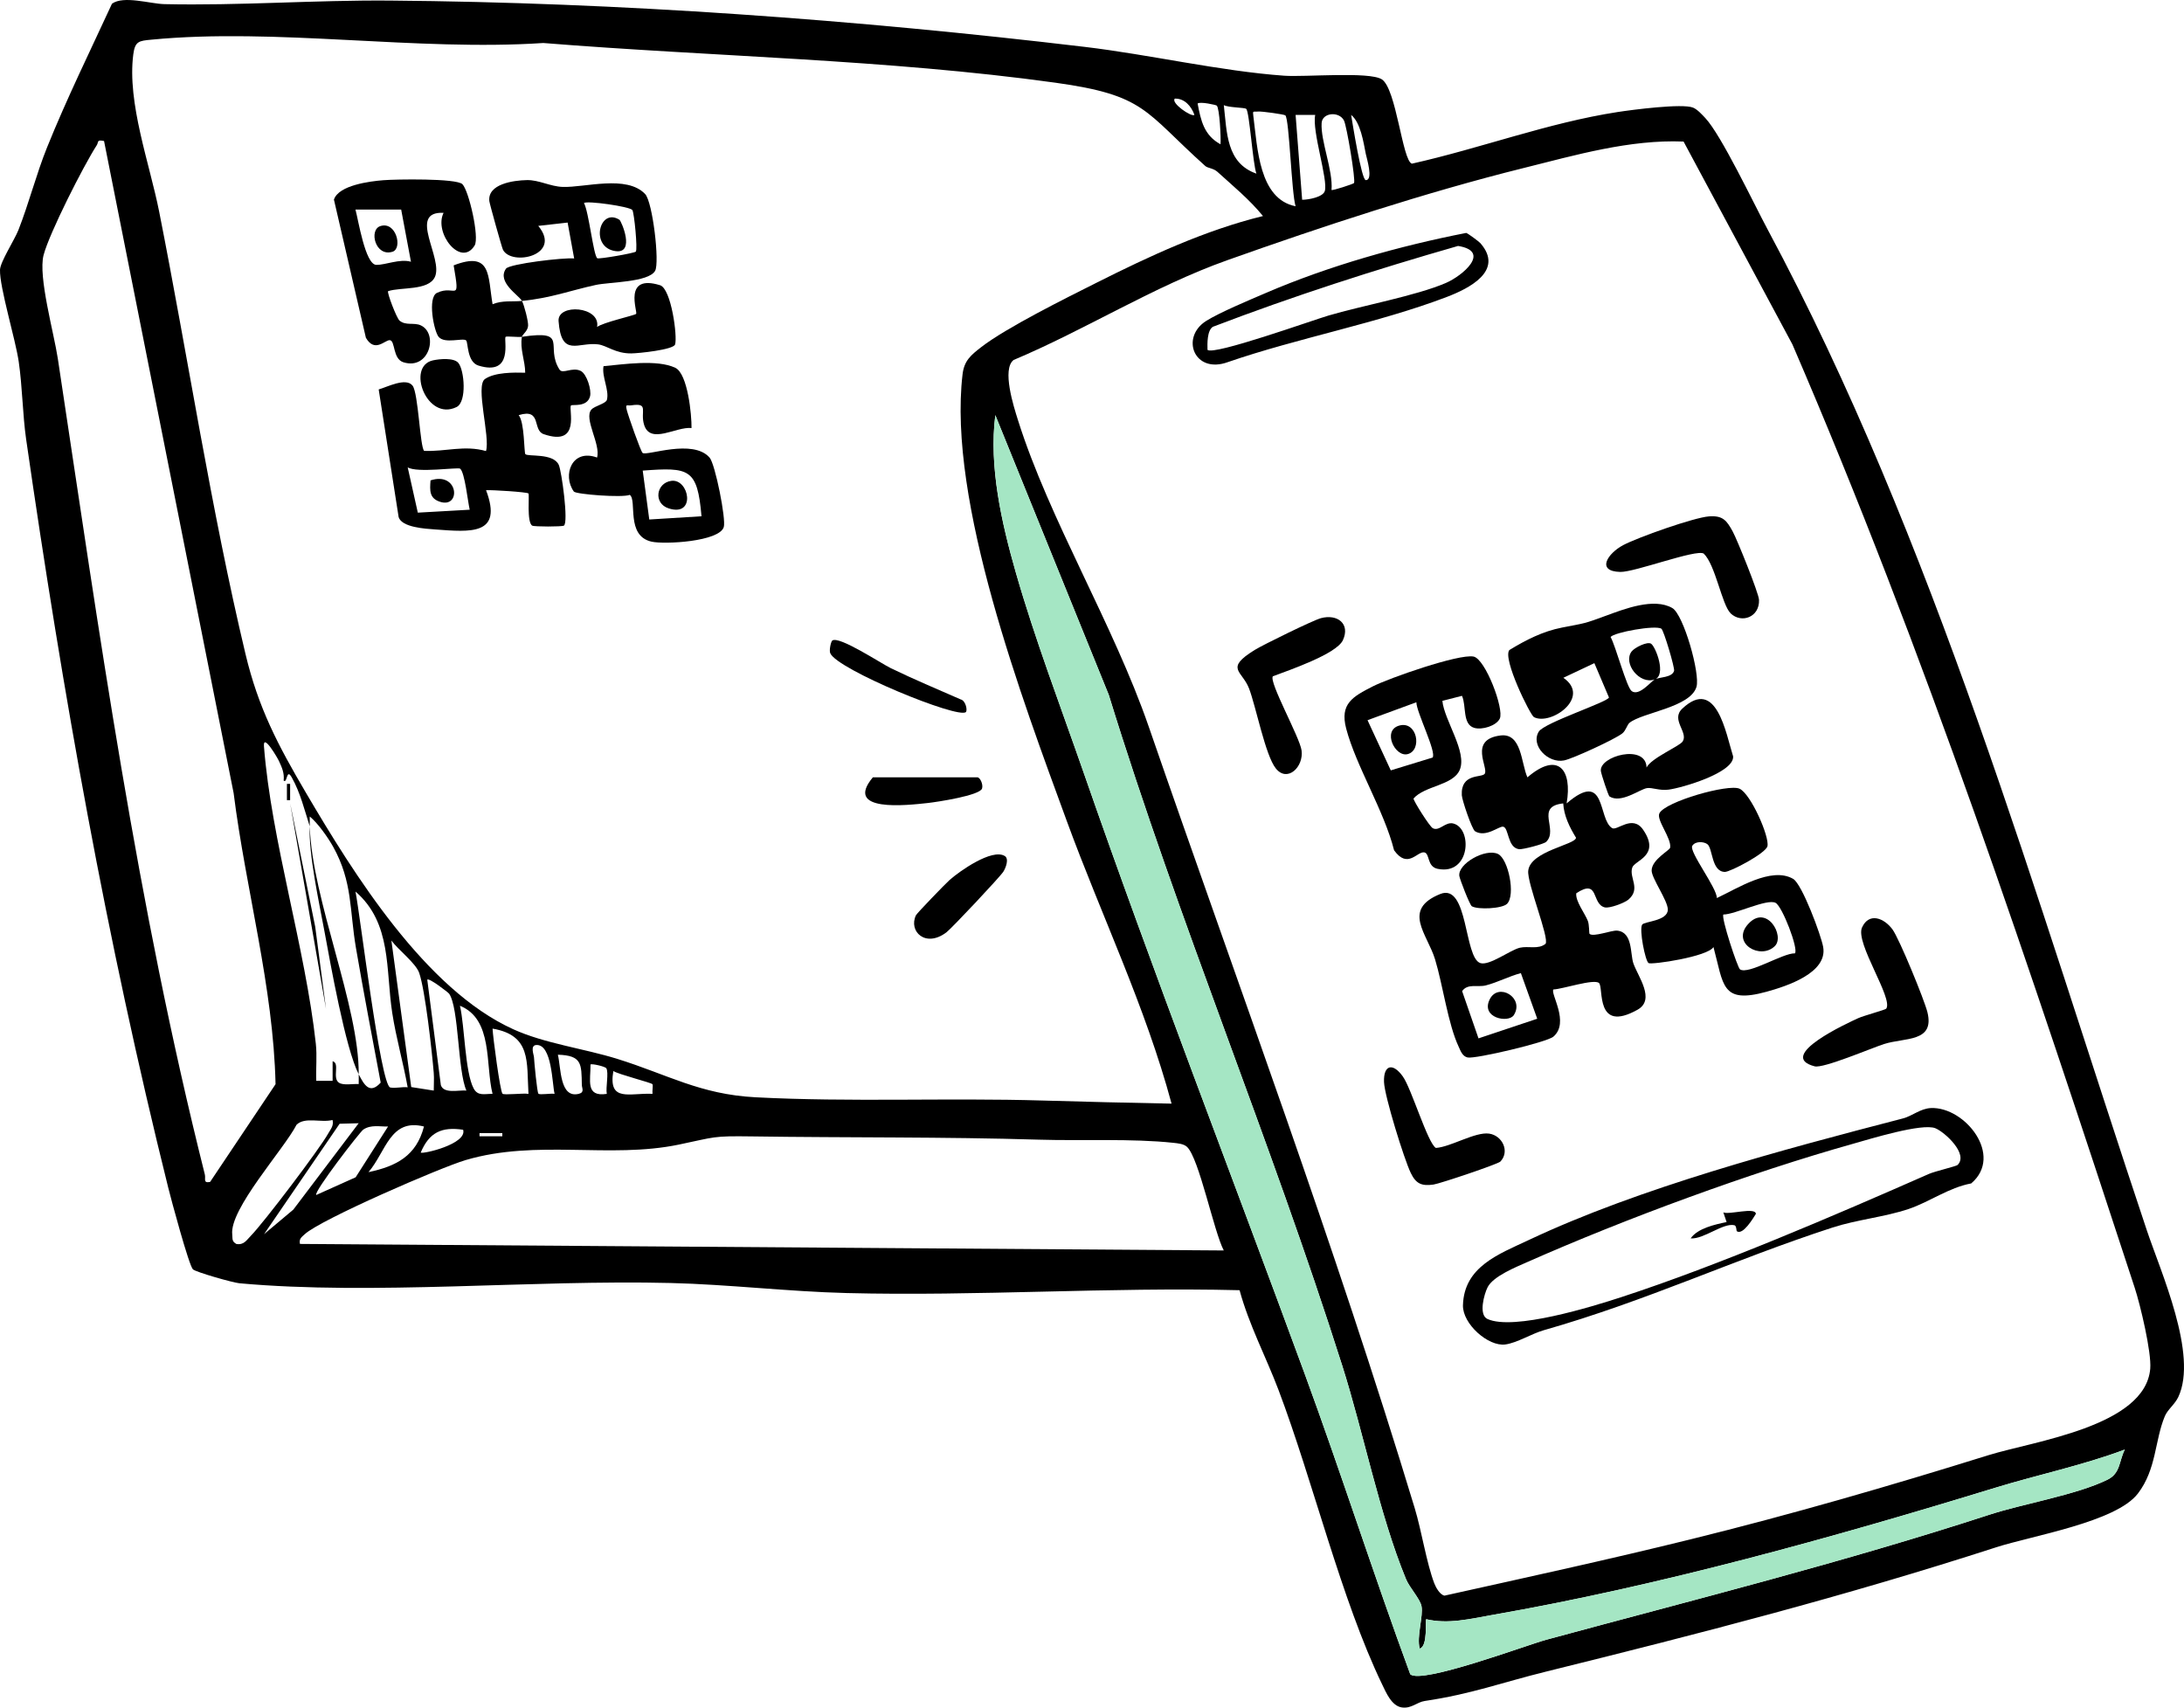 <?xml version="1.0" encoding="UTF-8"?>
<svg id="Livello_1" data-name="Livello 1" xmlns="http://www.w3.org/2000/svg" viewBox="0 0 729.83 570.59">
  <defs>
    <style>
      .cls-1 {
        fill: #a5e6c4;
      }
    </style>
  </defs>
  <path d="M717.39,411.06c-37.38-111.75-71.02-230.61-126.77-334.52-4.56-8.5-15.37-31.32-20.73-37.07-1.1-1.17-2.68-2.92-4.12-3.51-3.56-1.46-20.25.71-25.23,1.48-23.26,3.59-45.82,12.14-68.73,17.25-3.19-.98-5.19-25.07-10.05-28.18-4.2-2.68-25.72-.71-32.61-1.21-21.33-1.53-45.08-7.07-66.71-9.64C285.86,6.56,207.27.82,130.27.19,105.12-.01,80,1.94,54.91,1.38c-4.73-.11-13.61-2.95-17.49-.14-7.35,15.92-15.17,31.82-21.72,48.08-3.56,8.84-6.01,18.53-9.54,27.53C4.84,80.2.08,87.51,0,90.15c-.17,5.84,5.16,23.13,6.26,30.72,1.23,8.44,1.3,17.75,2.47,25.88,12.23,84.81,26.83,167.07,47.51,250.19.94,3.8,6.89,25.9,8.23,27.21.96.92,13.3,4.44,15.53,4.65,44.63,4.06,98.12-1.23,144.09-.09,19.45.48,39.29,2.87,58.82,3.36,43.79,1.11,87.56-2.04,131.32-.95,3.15,11.6,8.88,22.4,13.01,33.33,11.54,30.51,20.94,70.02,34.64,98.41,1.33,2.74,3.16,7.2,6.6,7.68,3.2.44,4.98-1.76,7.63-2.16,15.61-2.32,25.71-6.15,40.39-9.78,51.6-12.77,99.91-25.19,150.44-41.54,12.03-3.9,40.15-8.44,47.47-17.98,6.26-8.16,5.62-17.75,9.02-25.87.93-2.22,3.38-4,4.5-6.41,6.63-14.12-5.85-41.73-10.54-55.74ZM456.42,51.47c.27,1.34,2.59,8.74-.01,8.72-1.45-.02-4.44-19.08-4.9-21.79,3.16,2.5,4.12,9.12,4.91,13.07ZM441.65,41.12c.22-3.52,5.8-4.02,7.46-.87.92,1.74,3.98,20.06,3.36,20.92-.23.32-7.25,2.6-7.51,2.31.54-6.59-3.68-16.33-3.31-22.36ZM439.51,38.39c-1.17,5.36,4.39,21.75,3.19,25.48-.65,2-5.49,2.89-7.56,2.88l-2.19-28.36h6.56ZM420.43,37.27c1.22-.12,8.77.95,9.1,1.28,1.33,1.33,2.06,26.07,3.42,30.37-12.25-2.41-12.74-19.57-14.11-30.06-.27-2.07-.1-1.42,1.59-1.59ZM416.44,36.37c1.1.88,2.21,18.51,3.42,21.65-10.11-3.53-9.84-13.82-10.9-22.89,1.57.84,6.88.77,7.48,1.24ZM406.61,35.29c.93.9,1.44,10.84,1.25,12.92-5.52-3-6.56-7.9-7.65-13.61.81-.74,6.17.46,6.4.69ZM392.6,32.95c3.31-.08,5.54,2.61,6.54,5.44-.96.86-8.03-4.05-6.54-5.44ZM44.54,18.18c.58-4.43,1.92-4.53,5.99-4.92,41.71-4.05,88.78,3.92,131.02,1.11,56.56,4.56,114.87,5.46,171.09,13.26,30.27,4.2,29.67,9.5,50.14,27.85.79.71,2.71.72,4.04,1.93,5.21,4.73,10.77,9.3,15.23,14.78-19.38,4.75-37.91,13.38-55.69,22.32-10.14,5.09-30.16,15.02-38.49,21.5-3.41,2.65-5.67,4.47-6.21,9.05-5.02,42.41,20.02,108.82,34.89,149.45,11.52,31.46,26.23,61.85,34.95,94.27-14.37-.28-28.76-.61-43.13-1.04-31.73-.95-64.31.59-96-1.09-18.44-.98-29.27-7.59-46.08-12.82-11.05-3.45-24.26-5.12-34.81-9.92-29.24-13.28-53.24-51.76-69.27-79.05-9.29-15.81-15.87-28.25-20.18-46.34-11.49-48.17-19.2-99.07-28.85-147.82-3.14-15.91-10.75-36.34-8.64-52.52ZM218.05,365.51c-7.52-.41-14.9,3.02-13.09-7.62,1.81,1.14,12.63,3.86,13.07,4.39.27.32-.12,2.33.02,3.23ZM202.77,365.52c-7.24,1.09-5.37-4.55-5.44-9.82.36-.37,4.91.65,5.28,1.26.88,1.42-.24,6.44.16,8.56ZM193.47,365.49c-6.5,1.68-5.97-8.81-7.05-13.06,8.08.25,7.89,3.06,8.01,10.08.02,1.11.98,2.47-.96,2.98ZM185.32,365.51c-1.28-.23-4.89.43-5.4-.06-.44-.42-1.39-10.5-1.48-12.17-.04-.89-1.4-4.04.87-4.1,5.15-.12,5.18,12.79,6.01,16.33ZM111.15,354.61v6.55h-5.47c-.15-4.11.31-8.3-.14-12.41-3.5-32.01-14.89-67.97-17.33-99.36-.36-4.56,4.52,3.85,4.98,4.85,1.03,2.23,1.87,4.02,1.6,6.59,1.29,1.11.86-4.33,2.7-1.07,2.85,5.04,4.27,10.9,6.01,16.34.06-1.08-.05-2.19.01-3.27,2.69,2.19,6.11,7.03,7.84,10.15,6.52,11.75,5.42,21.11,7.61,33.83,2.58,15.01,5.45,29.98,8.26,44.94-3.69,4.09-5.58.68-7.35-2.78,0,1.09.04,2.19,0,3.27-1.88-.15-5.13.55-6.62-.47-2.32-1.59.45-6.54-2.1-7.16ZM131.08,338.5c1.28,8.3,3.67,16.55,5.15,24.82-1.81-.23-4.19.43-5.83.06-3.25-.74-10.09-58.03-11.61-65.47,12.23,10.57,10.04,26.1,12.29,40.59ZM130.79,314.27c2.25,3.1,8.17,7.56,9.3,10.85,2.01,5.81,4.27,26.27,4.85,33.32.17,1.99-.01,4,.01,5.98l-7.53-1.18-6.63-48.97ZM121.42,377.43c2.59-1.7,5.46-.93,8.26-1.01l-10.83,16.97-13.17,5.91c-1.02-.87,14.62-21.13,15.74-21.87ZM141.68,376.42c-2.55,9.82-9.21,13.27-18.54,15.25,5.87-6.87,7.24-18.07,18.54-15.25ZM154.77,377.51c1.4,4.74-13.43,8.21-14.18,7.62,2.83-6.72,6.98-8.71,14.18-7.62ZM147.32,362.6l-4.54-35.25c.6-.69,7,4.27,7.3,4.69,3.3,4.67,2.83,25.77,5.78,32.37-2.58-.23-7.55,1.17-8.54-1.81ZM153.7,336.07c11.1,4.54,8.43,19.42,10.89,29.44-2.7-.02-4.92.84-6.33-1.84-2.89-5.46-2.98-20.91-4.56-27.6ZM160.24,378.61h7.62v1.07h-7.62v-1.07ZM164.6,343.71c13,2.26,11.36,11.04,12,21.81-1.71-.32-8.12.49-8.68-.06-.79-.77-3.2-18.9-3.32-21.75ZM68.44,392.4c-22.77-90.66-35.17-180.39-49.12-272.59-1.3-8.6-6.62-27.39-4.76-34.56,1.91-7.33,13.37-29.91,17.77-36.72.69-1.07-.12-1.95,2.44-1.41l43.3,217.88c4.08,32.41,13.28,64.7,14.01,97.28l-21.87,32.66c-2.45.48-1.39-1.03-1.77-2.54ZM78.98,415.67c-1.62-.92-1.21-1.81-1.37-3.16-1-8.49,17.28-28.48,21.49-36.68,2.82-2.74,8.13-.58,12.03-1.59.45,2-.63,3.02-1.46,4.53-2.83,5.13-21.6,29.86-25.83,34.15-1.45,1.46-2.31,3.18-4.86,2.75ZM88.24,412.4l25.25-36.9,6.37-.17-21.84,28.86-9.78,8.21ZM100.24,415.66c-.38-1.72.52-2.25,1.62-3.27,5.33-4.91,45.34-22.28,53.77-24.76,23.8-7.02,47.99-.35,71.2-5.16,12.37-2.57,11.12-2.93,24.45-2.74,32.07.47,64.03.12,96,1.09,14.05.43,31.08-.43,44.79,1.05,1.48.16,3.52.33,4.61,1.37,4.04,3.84,8.94,28.27,12.27,34.6l-308.71-2.18ZM704.29,494.42c-10.29,5.08-28.1,8.01-39.53,11.73-49.4,16.08-97.94,28.17-148.04,41.77-6.72,1.82-41.57,14.92-45.45,11.54-12.26-33.29-23.07-67.15-35.3-100.46-24.56-66.9-50.46-133.6-73.88-200.93-7.63-21.92-16.25-44.49-22.64-66.79-4.74-16.57-9.03-35.43-6.84-52.56l37.91,93.47c23.31,75.7,54.05,148.6,78,224.08,7.21,22.72,12.42,49.75,21.32,71.37,1.19,2.91,4.65,6.52,5.18,9.03.68,3.25-1.69,10.21-.6,14.2,2.79-.68,1.81-9.42,2.18-9.81,7.38,1.75,14.66-.13,22.03-1.41,55.76-9.71,114.05-25.93,168.04-42.49,14.41-4.42,29.23-7.48,43.38-12.79-1.96,3.86-1.42,7.9-5.76,10.05ZM718.55,457.34c-1.64,19.36-39.05,24.23-54.07,28.91-32.93,10.27-65.93,19.83-99.51,28.11-27.29,6.74-54.82,12.73-82.26,18.82-1.52-.29-2.87-2.69-3.41-4.1-2.6-6.81-4.25-17.57-6.53-25.09-26.64-87.94-58.9-174.39-88.89-261.16-11.83-34.24-33.15-69.04-43.7-102.43-1.46-4.62-5.43-17.02-1.47-20.11,24.03-10.11,46.78-24.58,71.38-33.33,31.64-11.26,66.42-22.7,99-30.8,17.38-4.33,35.51-9.6,53.51-8.86l36.37,67.78c44.27,102.59,79.61,209.15,114.4,315.26,1.87,5.72,5.64,21.53,5.18,27Z"/>
  <path class="cls-1" d="M710.05,484.37c-1.96,3.86-1.42,7.9-5.76,10.05-10.29,5.08-28.1,8.01-39.53,11.73-49.4,16.08-97.94,28.17-148.04,41.77-6.72,1.82-41.57,14.92-45.45,11.54-12.26-33.29-23.07-67.15-35.3-100.46-24.56-66.9-50.46-133.6-73.88-200.93-7.63-21.92-16.25-44.49-22.64-66.79-4.74-16.57-9.03-35.43-6.84-52.56l37.91,93.47c23.31,75.7,54.05,148.6,78,224.08,7.21,22.72,12.42,49.75,21.32,71.37,1.19,2.91,4.65,6.52,5.18,9.03.68,3.25-1.69,10.21-.6,14.2,2.79-.68,1.81-9.42,2.18-9.81,7.38,1.75,14.66-.13,22.03-1.41,55.76-9.71,114.05-25.93,168.04-42.49,14.41-4.42,29.23-7.48,43.38-12.79Z"/>
  <path d="M119.87,358.97c-4.45-8.66-9.46-37.06-11.48-47.95-1.76-9.48-5.33-25.82-4.88-34.92.77,24.59,16.54,59.97,16.36,82.87Z"/>
  <path d="M510.43,259.74c10.23-8.77,15.06-2.58,13.09,8.72,13.44-11.53,10.33,5.3,15.22,8.26,1.63.99,6.8-4.64,10.34.53,5.97,8.71-2.82,10.19-3.63,12.66-1.12,3.4,2.96,7.02-1.26,10.68-1.28,1.11-6.32,3.01-7.93,2.61-4.53-1.13-1.77-9.81-9.52-4.72-.32,2.63,2.83,6.62,3.87,9.24.5,1.26.4,4.14.56,4.31,1.2,1.2,7.36-1.23,9.22-1.06,5.29.49,4.34,7.75,5.44,10.94,1.52,4.4,7.48,12.09,1.37,15.5-14.24,7.94-11.23-7.38-12.85-8.92s-12.36,2.07-15.23,2.13c-1.17,1.31,5.53,11.03-.03,15.78-2.18,1.87-26.17,7.54-28.68,6.95-1.75-.41-2.32-2.2-2.98-3.61-3.57-7.65-5.27-20.63-7.88-29.19-2.59-8.49-11.17-16.59,1.71-21.81,9.46-3.84,7.92,21.37,13.45,23.08,3.06.94,9.98-4.4,13.19-5.14,2.87-.65,6.12.66,8.57-1.3,1.37-1.9-6.23-20.24-5.78-24.43.7-6.6,15.81-8.67,15.97-11.02-2.13-3.48-4.04-7.31-4.28-11.47-9.58,1.02-1.47,8.73-5.69,12.84-.77.76-7.83,2.59-9.03,2.46-4.03-.46-3.38-7.33-5.42-7.53-1.42-.14-5.73,3.72-9.32,1.54-1.05-.64-4.35-10.42-4.43-12.05-.37-7.44,6.63-5.75,7.65-7.15,1.42-1.97-5.53-11.46,5.28-12.81,7.11-.89,6.85,9.12,8.99,13.98ZM508.22,325.17c-4,1.06-7.67,3.06-11.7,4.1-2.7.7-6.08-.74-7.92,1.92l5.47,15.78,19.63-6.56-5.47-15.25Z"/>
  <path d="M645.31,370.25c11.38-.42,24.33,15.92,13.41,25.19-7.54,1.41-13.84,6.15-20.91,8.54-7.98,2.69-17.31,3.56-25.43,6.2-32.95,10.7-61.86,24.44-96.56,34.33-3.99,1.14-8.87,4.21-12.78,4.74-5.71.78-14.34-6.9-14.16-13.11.36-12.89,11.95-17.06,21.9-21.75,37.18-17.55,85.14-30.29,125.13-40.67,3.18-.83,5.82-3.33,9.41-3.47ZM654.18,389.26c3.71-3.67-4.3-10.98-7.44-12.26-4.39-1.79-21.82,3.59-27.46,5.18-34.33,9.64-76.19,25.06-108.84,39.51-3.87,1.71-11.5,4.78-13.34,8.47-1.14,2.28-3.08,9.19-.03,10.58,8.76,3.99,35.04-4.14,44.75-7.31,32.6-10.65,71.18-27.25,102.8-41.18,1.92-.84,9.11-2.54,9.56-2.98Z"/>
  <path d="M573.71,300.09c6.78-3.16,18.23-10.63,25.5-6.42,2.99,1.73,9.33,18.8,10.04,22.75,1.54,8.63-12.04,13.08-18.96,14.98-15.17,4.16-14.26-2.3-17.7-14.95-1.81,3.21-20.78,6.02-21.7,5.36-1.13-.82-3.17-11.22-2.13-12.84.71-1.11,8.53-1.17,8.58-5.01.03-3.02-5.48-10.52-5.41-13.14.11-3.65,6.01-6.64,6.18-7.56.55-3.12-4.71-9.31-3.58-11.51,2.01-3.92,23.01-9.89,26.76-8.21s10.07,16.01,9.34,19.22c-.54,2.37-12.44,8.62-14.23,8.59-4.57-.07-3.99-8.03-5.91-9.32-1.35-.9-4.04-.95-4.98.61-1.16,1.92,8.29,14.09,8.21,17.45ZM599.81,318.56c1.27-1.45-4.25-15.8-6.49-16.89-2.94-1.43-13.61,3.94-17.41,3.91-.84.96,4.74,17.84,5.56,18.35,2.92,1.81,14.32-5.5,18.34-5.37Z"/>
  <path d="M544.54,241.53c-.81.65-1.22,2.6-2.41,3.54-2.44,1.94-16.51,8.42-19.43,9.02-5.39,1.1-11.32-5.03-8.48-9.63,1.84-2.98,23.34-9.96,23.44-11.42l-4.87-11.45-10.36,4.89c9.44,6.53-4.22,16.09-9.84,13.14-1.21-.64-10.61-19.62-8.19-22.42,5.54-3.37,11.17-6.25,17.58-7.5,7.96-1.55,7.18-1.2,14.61-3.93,6.23-2.29,16.07-6.15,22.24-2.6,3.77,2.17,9.39,22.02,8.08,26.36-2.08,6.89-18.05,8.51-22.38,12ZM552.96,227.03c-5.07,1.84-10.69-5.37-7.73-9.33.97-1.29,5.31-3.48,6.55-2.58,1.54,1.11,5.15,10.47,1.18,11.92,1.53-.86,5.75-.53,6.47-2.87.29-.96-3.45-13.55-4.24-14.08-1.97-1.31-15.75,1.2-16.98,2.76,1.7,2.99,5.34,16.84,7.06,18.09,2.47,1.79,6.4-3.18,7.68-3.91Z"/>
  <path d="M488.55,232.51l-6.55,1.68c.61,6.48,8.38,17.09,5.79,23.09-2.26,5.23-11.65,5.22-15.43,9.54-.06.75,5.36,9.35,6.43,9.92,2.2,1.17,4.19-2.25,6.85-1.57,6.49,1.64,5.74,17.4-5.23,15.15-3.58-.73-2.56-5.05-4.4-5.48-2.38-.55-5.53,5.74-10.15-.72-3.32-13.22-12.72-28.14-16.01-40.68-2.18-8.29,2.22-10.68,8.89-14.08,5.4-2.75,28.71-10.92,33.67-9.97,3.96.76,10.3,17.58,8.77,20.74-1.16,2.4-5.89,3.86-8.53,3.09-4.05-1.18-2.58-7.46-4.1-10.7ZM478.72,253.14c1.46-1.68-5.4-15.2-5.41-18.48l-16.32,5.99,7.77,16.77,13.96-4.28Z"/>
  <path d="M494.75,81.31c7.94,9.16-3.81,15.07-11.28,17.92-22.86,8.73-49.77,13.7-73.13,21.76-11.29,4.13-15.99-8.28-7.24-13.77,4.56-2.86,14.7-7.09,20.06-9.39,20.86-8.98,44.68-15.68,66.81-20,.58.17,4.27,2.88,4.78,3.47ZM403.51,116.9c1.97,1.97,35.03-9.87,40.36-11.44,11.2-3.31,29.41-6.64,39.28-10.9,5.61-2.42,15.26-10.57,4.1-12.38-27.72,7.95-55.01,16.72-81.93,27.01-1.95,1.2-1.87,5.6-1.81,7.72Z"/>
  <path d="M630.32,337.05c2.44-3.43-10.43-21.96-8.09-27.12s7.39-3.2,10.21.67c2.27,3.12,10.64,23.53,11.65,27.63,2.49,10.14-7.56,8.4-14.49,10.63-4.4,1.42-20.27,8.22-23.2,7.45-13.17-3.43,11.25-14.57,14.56-16.09,1.74-.81,9.08-2.78,9.37-3.18Z"/>
  <path d="M537.84,266.13c-.38-.24-2.73-7.41-2.87-8.44-.7-5.04,15.08-9.3,15.26-1.22,1.51-3.15,11.05-7.12,12.07-8.71,1.98-3.08-4.08-7.26-.13-10.97,11.47-10.77,14.6,8.42,16.99,15.96.38,5.42-17.04,10.53-21.6,11.11-3.02.39-5.44-.77-7.16-.52-2.4.35-8.68,5.27-12.56,2.79Z"/>
  <path d="M425.35,225.98c-1.37,1.93,9.01,20.39,9.6,24.78.74,5.53-4.76,10.81-8.6,6.02-3.52-4.39-6.65-20.74-8.96-26.74s-8.26-6.58,1.9-12.86c2.83-1.75,19.53-9.93,22.12-10.62,5.51-1.48,9.88,1.86,7.35,7.36-2.14,4.64-18.17,10.09-23.41,12.06Z"/>
  <path d="M578.33,204.94c-2.92-2.77-5.06-16.23-9-19.96-2.51-1.56-23.07,6.25-27.88,6.13-8.22-.2-4.17-6.22.96-8.95,4.87-2.59,23.64-9.23,28.67-9.61,4.64-.35,5.92,1.36,7.92,5.01,1.51,2.75,8.72,20.64,8.81,22.87.24,5.78-5.81,8.02-9.5,4.52Z"/>
  <path d="M501.39,388.13c-.81.86-20.23,7.39-22.36,7.69-3.99.56-5.85-.27-7.6-3.89-2.22-4.61-8.76-25.66-8.93-30.37-.21-5.75,2.93-6.56,6.28-1.87,2.9,4.05,8.28,22.22,11.04,23.89,4.95-.31,13.17-5.45,17.82-4.78,4.37.63,6.98,5.92,3.75,9.33Z"/>
  <path d="M503.61,302.01c-1.65,1.65-9.77,2-11.76.82-.71-.42-4.01-8.99-4.18-10.1-.61-4.09,8.76-9.39,12.93-7.37,3.44,1.67,5.93,13.73,3.01,16.66Z"/>
  <path d="M174.42,100.55c-.98-1.87-8.49-6.27-5.33-10.78,1.13-1.61,19.46-3.78,22.78-3.4l-2.19-12-9.81,1.11c8.16,9.86-8.94,13.58-11.8,7.96-.38-.75-4.45-15.31-4.55-16.24-.62-5.73,8.02-6.93,12.58-7.02,4.01-.07,7.78,2.14,11.94,2.28,7.42.25,21.37-4.11,27.55,2.38,2.51,2.63,4.9,22.97,3.32,25.68-2.24,3.84-15.22,3.7-19.83,4.7-8.52,1.85-14.99,4.39-24.66,5.33.78,1.48,2.13,6.75,2.06,8.26-.08,1.81-1.91,2.92-2.06,3.73,16.02-2.36,7.57,3.16,12.55,10.95,1.05,1.64,4.24-.97,7.1.46,2.03,1.01,3.68,6.42,3.1,8.52-1.02,3.73-5.9,2.58-6.34,3.01-1.01.97,3.52,13.96-9.15,9.59-3.89-1.34-.49-8.75-8.35-6.35,1.99,2.36,1.77,12.54,2.23,13.03.87.93,9.27-.46,11.16,3.57.95,2.02,3.33,19.3,1.72,20.32-.62.39-9.96.39-10.59,0-1.9-1.18-.86-10.37-1.25-10.75-.51-.49-12.27-1.22-14.17-1.09,5.72,15.17-5.23,13.97-16.96,13.12-3.51-.25-11.15-.7-12.25-4.11l-6.67-42.68c2.8-.78,9.15-4.14,11.34-1.24,1.91,2.53,2.46,20.43,3.85,21.77,7.27.3,13.4-1.99,20.67.06,1.47-4.7-3.65-21.8-.35-24.07s9.61-2.21,13.45-2.11c0-3.96-1.85-7.97-1.09-11.99-1.27.19-5.17-.29-5.46,0-.74.74,2.8,13.25-9.06,9.61-3.9-1.2-3.43-7.81-4.13-8.41-1.11-.96-7.11,1.25-9.18-1.18-1.58-1.86-3.83-13.18-.53-14.73,6.15-2.89,7.79,3.94,5.54-9.17,12.74-4.91,11.37,3.5,13.01,12.99,3.32-1.37,6.55-.78,9.81-1.1ZM211.33,70.2c-.79-1.19-15.21-3.22-16.19-2.36,1.61,2.83,3.17,17.54,4.45,18.45.53.38,12.46-1.72,12.88-2.21.65-.77-.53-12.95-1.15-13.88ZM156.96,170.33c-.61-2.57-1.65-12.56-3.21-13.73-.71-.53-14.42,1.51-17.51-.44l3.38,15.14,17.34-.98Z"/>
  <path d="M231.1,143.03c-5.09-.56-13.7,5.57-15.83-.99-1.48-4.59,1.82-7.51-4.31-6.6-1.43.21-2.01-.63-1.52,1.51.41,1.76,4.68,13.97,5.31,14.41,1.52,1.06,16.76-4.87,22.38,1.55,1.87,2.14,5.54,20.57,4.74,23.2-1.47,4.87-19.74,5.87-24.12,4.89-8.73-1.94-4.76-13.84-7.3-15.64-2.46,1.02-18.03-.18-18.69-1.11-3.91-5.47-.64-14.45,7.76-11.36,1.3-4.39-4.54-13.05-1.89-16.03,1.12-1.26,4.87-1.97,5.19-3.28.82-3.29-1.77-7.69-1.14-11.22,6.58-.6,17.94-2.36,24,.55,4.15,2,5.48,15.73,5.41,20.13ZM234.42,172.51c-1.37-15.98-4.06-16.42-19.64-15.26l2.19,16.34,17.45-1.08Z"/>
  <path d="M154.53,61.55c2.16,2.2,5.73,17.77,4.08,20.47-4.54,7.46-13.73-4.1-10.38-10.91-12.26-.54.09,15.28-2.94,21.52-2.21,4.55-11.3,3.25-15.6,4.66-.43.48,2.85,9,3.8,9.82,2.13,1.82,4.82.55,7.12,1.61,5.92,2.72,2.96,15.04-5.79,12.34-3.65-1.13-2.68-7.26-4.57-7.39-1.61-.11-4.99,4.35-7.98-.8l-10.68-46.17c1.58-4.83,12.02-6.12,16.48-6.48,4.12-.34,24.48-.68,26.46,1.33ZM134.05,70.02h-15.27c.95,3.36,3.26,18.43,6.99,18.49,2.99.05,7.84-2.12,11.56-1.05l-3.27-17.44Z"/>
  <path d="M199.52,109.27c1.94-1.54,12.6-3.88,13.06-4.39.57-.65-4.52-13.45,8-9.57,3.73,1.16,5.86,17.19,5.01,19.8-.57,1.75-12.07,2.95-14.62,2.98-5.31.06-8.13-2.63-11.09-3.02-6.63-.87-12.3,4.57-13.22-7.76-.45-5.99,14.14-5.01,12.87,1.97Z"/>
  <path d="M335.75,286.02c1.52.92.37,3.95-.46,5.25-1.14,1.79-17.23,18.9-19.04,20.28-6.98,5.28-12.73-.36-10.17-5.71.35-.73,9.82-10.52,11.22-11.77,3.33-2.96,14.18-10.62,18.44-8.05Z"/>
  <path d="M291.69,259.74h34.91c.91,0,2.02,2.37,1.57,3.75-.75,2.33-15.14,4.51-18.08,4.83-7.01.77-28.28,3.22-18.4-8.58Z"/>
  <path d="M322.77,237.93c-2.45,2.42-43.03-14.21-45.32-19.66-.44-1.04.25-3.93.68-4.24,2.27-1.63,16.22,7.61,19.52,9.22,7.63,3.71,15.58,7.04,23.36,10.45,1.7.38,2.35,3.64,1.76,4.23Z"/>
  <path d="M144.65,120.42c2.21-.49,6.97-.95,8.5.83,2.03,2.36,2.92,13.02-.56,14.75-9.97,4.95-16.92-13.58-7.94-15.58Z"/>
  <polygon points="108.95 337.15 96.97 268.47 105.34 309.7 108.95 337.15"/>
  <rect x="95.88" y="261.93" width="1.07" height="5.44"/>
  <path d="M505.89,339.18c-1.75,2.8-11.22,1-8.05-5.29,2.88-5.72,11.68-.51,8.05,5.29Z"/>
  <path d="M580.41,411.42c-.21-.14-.07-1.85-.85-2.02-3.77-.84-10.25,4.76-14.59,4.4,2.34-3.37,8.14-4.65,12.01-5.45l-1.1-3.25c1.81.94,10.81-1.88,10.88.53-.93,1.47-4.31,7.18-6.35,5.79Z"/>
  <path d="M593.06,316.18c-4.88,4.67-14.54-1.01-8.96-7.32,6.22-7.03,12.51,3.91,8.96,7.32Z"/>
  <path d="M467.55,242.46c6.06-1.74,7.8,8.27,2.84,9.53-4.23,1.07-8.56-7.89-2.84-9.53Z"/>
  <path d="M143.87,160.52c9.44-3.09,10.25,9.39,3.23,7.17-3.66-1.16-3.48-3.75-3.23-7.17Z"/>
  <path d="M224.31,160.68c6-.84,8.4,12.16-.85,9.2-5.18-1.66-4.23-8.48.85-9.2Z"/>
  <path d="M207,73.44c.64.41,5.39,11.44-1.33,10.47-8.66-1.24-5.39-14.73,1.33-10.47Z"/>
  <path d="M127.07,75.56c5.33-1.77,7.52,7.47,4.12,8.55-5.78,1.83-7.98-7.27-4.12-8.55Z"/>
</svg>